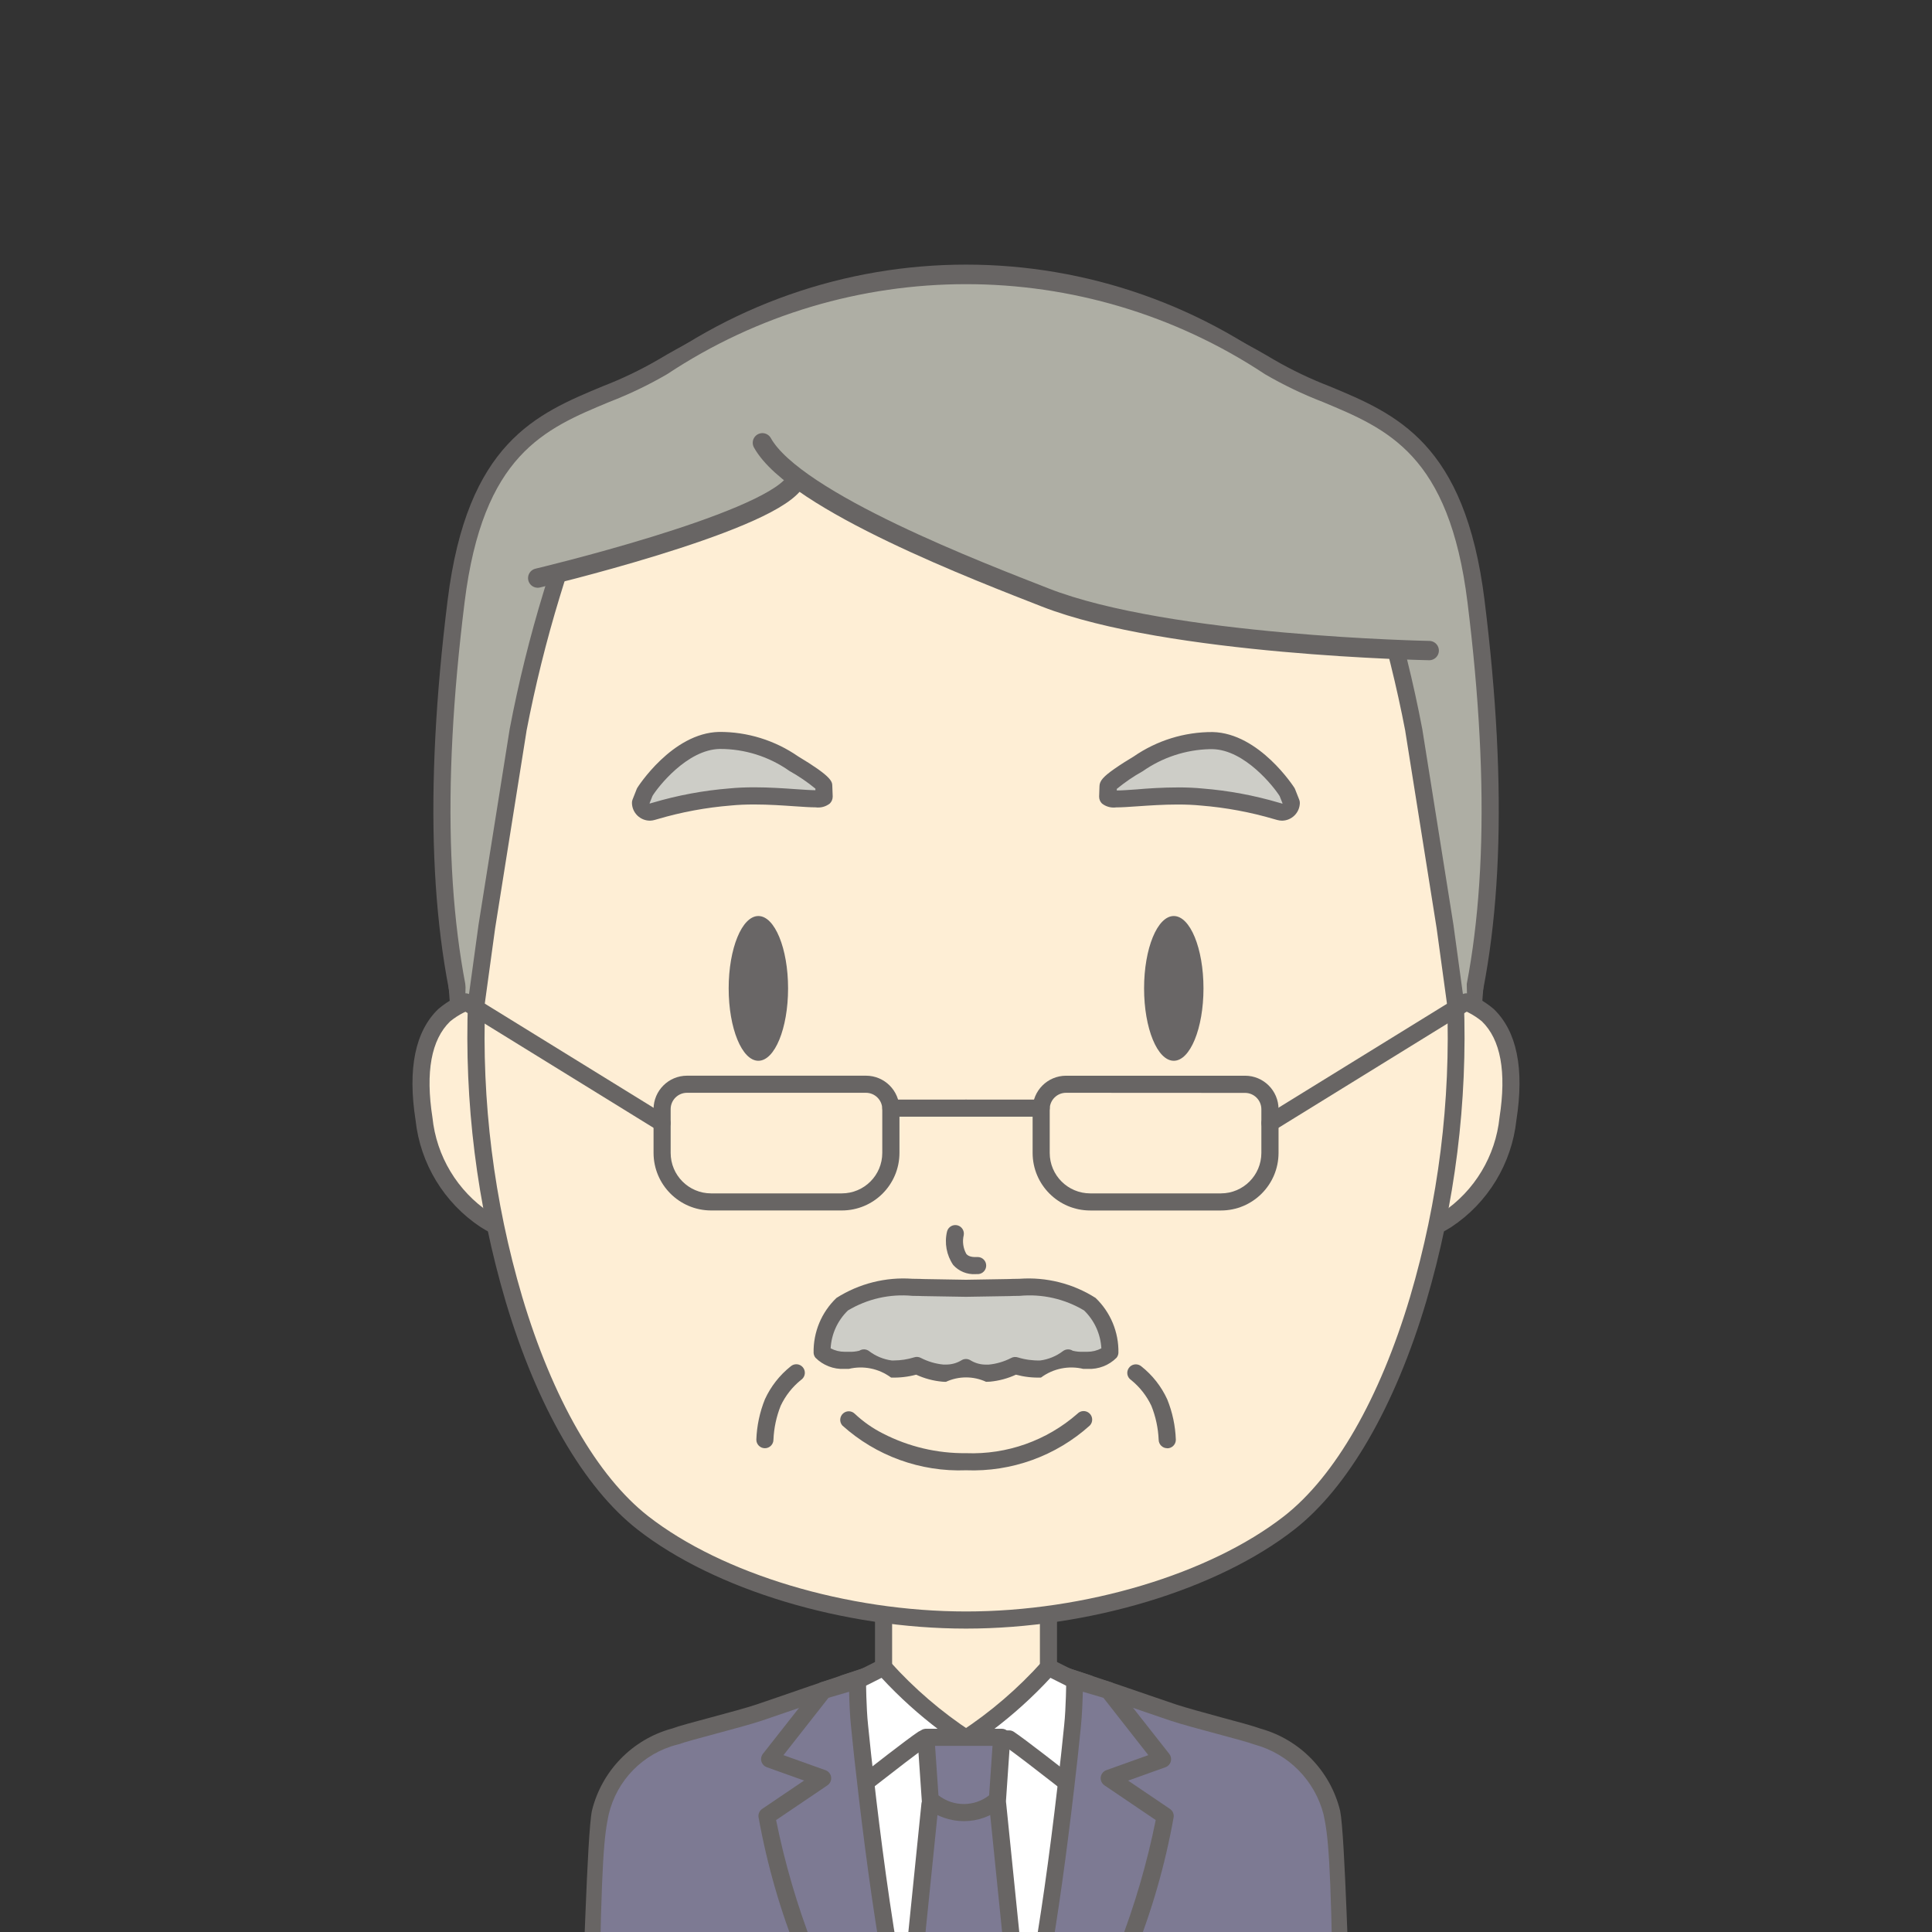 <?xml version="1.0" encoding="UTF-8"?>
<svg id="_レイヤー_1" data-name="レイヤー 1" xmlns="http://www.w3.org/2000/svg" width="75" height="75" version="1.1" viewBox="0 0 75 75">
  <rect x="0" y="0" width="75" height="75" fill="#333333" stroke="none"/>
  <defs>
    <style>
      .cls-1 {
        fill: #aeaea4;
      }

      .cls-1, .cls-2, .cls-3, .cls-4, .cls-5, .cls-6, .cls-7, .cls-8 {
        stroke-width: 0px;
      }

      .cls-2, .cls-9 {
        fill: none;
      }

      .cls-3 {
        fill: #feeed5;
      }

      .cls-4 {
        fill: #cdcdc7;
      }

      .cls-5 {
        fill: #686564;
      }

      .cls-6 {
        fill: #7d7a93;
      }

      .cls-7 {
        fill: #696666;
      }

      .cls-9 {
        stroke: #686564;
        stroke-linecap: round;
        stroke-linejoin: round;
        stroke-width: .75px;
      }

      .cls-8 {
        fill: #fff;
      }
    </style>
  </defs>
  <g>
    <path class="cls-4" d="M37.501,44.56l-19.558-3.755s-.548-6.843-.548-7.726c-.223-3.767.395-7.537,1.809-11.036,1.164-3.062,7.186-11.4,18.3-11.4s17.134,8.342,18.3,11.4c1.414,3.499,2.033,7.269,1.81,11.036,0,.883-.548,7.726-.548,7.726l-19.565,3.755Z"/>
    <path class="cls-5" d="M37.501,44.891c-.021,0-.042-.002-.063-.006l-19.558-3.755c-.147-.028-.256-.151-.268-.3-.022-.28-.549-6.866-.549-7.752,0-.089-.006-.221-.013-.389-.165-3.679.464-7.351,1.844-10.765,1.258-2.736,3.15-5.132,5.519-6.99,7.618-6.216,18.557-6.216,26.175,0,2.37,1.858,4.262,4.254,5.519,6.99,1.381,3.414,2.01,7.086,1.845,10.766-.007.167-.013.3-.013.388,0,.886-.527,7.473-.549,7.752-.012.149-.121.272-.268.3l-19.559,3.755c-.02.004-.041.006-.062.006ZM18.254,40.526l19.247,3.7,19.248-3.7c.1-1.243.527-6.683.527-7.448,0-.1.006-.242.014-.418.161-3.589-.453-7.17-1.8-10.5-1.209-2.631-3.032-4.933-5.317-6.711-7.374-6.017-17.964-6.017-25.338,0-2.284,1.779-4.108,4.08-5.317,6.711-1.347,3.33-1.961,6.911-1.8,10.5.008.175.014.314.014.418-.005.765.423,6.205.522,7.448Z"/>
    <path class="cls-1" d="M56.603,40.94c1.338-4.31,1.644-9.936.694-17.6s-4.906-7.183-8.019-9.1c-3.556-2.137-7.588-3.355-11.733-3.544-4.173.189-8.234,1.406-11.823,3.544-3.111,1.914-7.068,1.435-8.017,9.1s-.645,13.288.694,17.6"/>
    <path class="cls-5" d="M56.603,41.271c-.183-0-.332-.149-.332-.332 0-.033.005-.066.015-.098,1.369-4.408,1.592-10.119.682-17.459-.711-5.738-3.1-6.729-5.62-7.779-.775-.299-1.525-.659-2.243-1.077-7.034-4.66-16.174-4.66-23.208,0-.718.418-1.468.778-2.243,1.077-2.524,1.049-4.908,2.041-5.619,7.779-.91,7.343-.687,13.054.682,17.459.055.175-.042.362-.217.417-.175.055-.362-.042-.417-.217h0c-1.4-4.5-1.629-10.3-.707-17.737.759-6.121,3.435-7.234,6.023-8.31.743-.286,1.461-.631,2.15-1.03,3.641-2.172,7.764-3.406,12-3.593,2.182.047,4.345.427,6.413,1.126,1.921.606,3.765,1.434,5.494,2.467.689.399,1.408.743,2.15,1.029,2.589,1.076,5.266,2.189,6.024,8.31.922,7.435.69,13.237-.707,17.737-.044.139-.174.233-.32.231Z"/>
    <path class="cls-6" d="M48.801,67.407c-.492-.183-2.462-.661-3.271-.931-1.326-.442-6.838-2.421-8.029-2.421s-6.7,1.979-8.029,2.421c-.809.27-2.779.748-3.27.931l-.024.008c-1.428.38-2.533,1.513-2.876,2.951-.188.925-.325,6.889-.412,7.829h29.224c-.086-.94-.225-6.904-.414-7.829-.342-1.438-1.447-2.572-2.876-2.951l-.023-.008Z"/>
    <path class="cls-5" d="M37.501,63.723c.972,0,4.224,1.093,7.195,2.117.405.14.725.25.94.321.4.133,1.084.317,1.748.5.681.183,1.27.341,1.531.438l.02.007c1.531.425,2.712,1.645,3.089,3.188.193.938.333,6.915.42,7.869.019.182-.113.346-.295.365-.012.001-.023.002-.035.002h-29.225c-.183-0-.332-.149-.332-.332,0-.012.001-.023.002-.035.087-.954.227-6.93.419-7.869.377-1.542,1.557-2.76,3.086-3.187h.009l.018-.006c.262-.1.851-.255,1.531-.438.662-.178,1.347-.362,1.744-.495.214-.071.533-.181.938-.321,2.972-1.031,6.225-2.124,7.197-2.124ZM51.748,77.863c-.079-5.832-.201-6.63-.366-7.421-.337-1.318-1.355-2.354-2.667-2.715l-.019-.007h-.006c-.23-.086-.863-.256-1.474-.42-.673-.181-1.369-.368-1.786-.507-.217-.072-.539-.183-.946-.323-1.806-.623-6.036-2.081-6.978-2.081s-5.174,1.458-6.981,2.081c-.406.14-.727.25-.944.323-.415.139-1.11.325-1.782.506-.613.165-1.247.335-1.477.421h-.012l-.019.006c-1.324.337-2.35,1.383-2.662,2.713-.164.79-.286,1.589-.365,7.421l28.484.003Z"/>
    <rect class="cls-3" x="34.3" y="58.671" width="6.401" height="7.744"/>
    <path class="cls-5" d="M34.3,58.339h6.4c.183-.001.332.148.333.331 0.0 0.0 0.0.001 0.0.001v7.744c0,.183-.149.332-.332.332h-6.401c-.183,0-.332-.149-.332-.332v-7.744c0-.183.149-.332.332-.332ZM40.369,59.003h-5.737v7.08h5.737v-7.08Z"/>
    <path class="cls-3" d="M34.3,64.856c-.505.158-1.027.328-1.535.5.253,1.113,2.276,2.274,4.736,2.274s4.484-1.161,4.737-2.274c-.508-.171-1.031-.341-1.536-.5"/>
    <path class="cls-5" d="M37.5,67.961c-1.159.009-2.304-.25-3.346-.756-.798-.322-1.421-.968-1.714-1.777-.038-.166.057-.334.218-.388.543-.182,1.062-.351,1.542-.5.174-.058.362.036.42.209.058.174-.036.362-.209.42-.004.001-.007.002-.011.003-.378.118-.781.248-1.2.387.484.869,2.258,1.737,4.3,1.737,1.054.01,2.097-.224,3.046-.684.509-.227.944-.592,1.256-1.054-.411-.136-.814-.266-1.2-.387-.176-.052-.276-.237-.224-.413s.237-.276.413-.224c.004.001.007.002.011.003.494.155,1.013.323,1.543.5.161.054.256.222.218.388-.292.809-.916,1.455-1.714,1.777-1.043.507-2.189.766-3.349.757Z"/>
    <path class="cls-8" d="M43.355,66.871l-.487,1.733-.066.236-1.969,7.021h-6.663l-1.978-7.052h0l-.09-.322h0l-.454-1.609.98.068.74.053,4.128.512,4.14-.515.664-.046,1.055-.079Z"/>
    <path class="cls-5" d="M43.355,66.539c.183 0.0.332.149.331.333-0.0.03-.004.06-.012.089l-.553,1.969-1.969,7.022c-.04.143-.171.242-.32.242h-6.663c-.149 0-.28-.099-.32-.242l-1.978-7.052-.005-.02-.085-.3c0-.009,0-.018-.006-.027l-.447-1.586c-.05-.177.053-.36.23-.409.036-.01.074-.014.112-.012l1.721.121h.017l4.087.507,4.1-.51h.018l1.72-.119.022-.006ZM40.581,75.529l2.327-8.3-1.241.086-4.131.514c-.027.003-.055.003-.082,0l-4.12-.511-1.24-.088.326,1.155c0,.009,0,.019.007.028l.084.3v.02l1.905,6.792,6.165.004Z"/>
    <path class="cls-8" d="M34.3,64.723c.953,1.066,2.042,2.001,3.239,2.783h-1.712c-.63.42-3.291,2.532-3.291,2.532l.75-4.805,1.014-.51Z"/>
    <path class="cls-5" d="M34.3,64.391c.097,0,.189.042.252.116h0c.933,1.04,1.997,1.954,3.165,2.719.155.099.2.304.102.458-.061.096-.166.154-.28.154h-1.609c-.734.513-3.162,2.44-3.188,2.46-.144.114-.353.089-.466-.055-.057-.072-.082-.165-.068-.256l.75-4.805c.017-.106.083-.197.179-.245l1.014-.51c.046-.023.097-.036.149-.036ZM36.479,67.174c-.811-.612-1.567-1.294-2.257-2.04l-.634.319-.593,3.8c.835-.657,2.208-1.729,2.649-2.023.054-.036.118-.056.184-.056h.651Z"/>
    <path class="cls-8" d="M40.701,64.723c-.952,1.066-2.041,2.001-3.238,2.783h1.712c.629.42,3.291,2.532,3.291,2.532l-.75-4.805-1.015-.51Z"/>
    <path class="cls-5" d="M40.701,64.391c.052-0.0.103.012.149.035l1.015.51c.096.048.162.139.179.245l.75,4.805c.028.181-.096.351-.278.379-.091.014-.184-.01-.256-.068-.025-.02-2.455-1.946-3.188-2.46h-1.606c-.183-0-.332-.149-.332-.332 0-.113.058-.219.154-.28,1.168-.765,2.232-1.679,3.164-2.719.063-.073.153-.114.249-.115ZM41.414,65.452l-.635-.319c-.69.746-1.445,1.428-2.256,2.04h.652c.065 0.0.13.02.184.056.44.294,1.813,1.366,2.648,2.023l-.593-3.8Z"/>
    <path class="cls-6" d="M39.481,77.435h-4.133l.752-7.39.246-.018,1.069-.075,1.069.075.246.018.751,7.39Z"/>
    <path class="cls-5" d="M39.481,77.767h-4.133c-.183-0-.332-.149-.332-.332,0-.011.001-.022.002-.033l.752-7.39c.015-.161.144-.288.306-.3l.246-.018,1.07-.075h.046l1.316.093c.162.012.291.139.306.3l.752,7.39c.018.182-.115.345-.297.363-.011.001-.022.002-.033.002l-.001-0ZM35.715,77.103h3.4l-.686-6.748-1.013-.071-1.013.071-.688,6.748Z"/>
    <path class="cls-6" d="M35.943,67.442l.168,2.441c.749.644,1.857.644,2.606,0l.168-2.441h-2.942Z"/>
    <path class="cls-5" d="M35.943,67.11h2.946c.183 0.0.332.149.332.332,0,.008-0.0.015-.001.023l-.168,2.441c-.007.099-.058.19-.139.248-.865.724-2.125.724-2.99,0-.081-.058-.132-.149-.139-.248l-.168-2.441c-.013-.183.125-.342.308-.354.008-.001.015-.001.023-.001h-.004ZM38.529,67.774h-2.23l.132,1.92c.578.451,1.389.451,1.967,0l.131-1.92Z"/>
    <path class="cls-6" d="M29.77,70.498c.332,1.836.852,3.633,1.552,5.363h3.2c-.439-2.585-.794-5.487-1.031-7.635-.048-.448-.093-.863-.129-1.236-.073-.669-.081-1.758-.081-1.758l-1.317.388-2.1,2.671,2.066.74-2.16,1.467Z"/>
    <path class="cls-5" d="M33.286,64.9c.182,0,.33.147.332.329,0,.011.009,1.08.079,1.725.031.318.068.664.107,1.031l.022.205c.224,2.031.584,5,1.028,7.614.03.181-.092.352-.272.382-.018.003-.036.005-.055.005h-3.2c-.139-0-.263-.087-.311-.217-.711-1.753-1.237-3.576-1.571-5.438-.015-.124.04-.245.143-.315l1.626-1.1-1.45-.519c-.172-.062-.262-.252-.2-.425.012-.033.029-.064.051-.092l2.1-2.671c.042-.054.101-.094.167-.114l1.317-.388c.028-.008.058-.012.087-.012ZM34.135,75.529c-.417-2.53-.755-5.325-.969-7.266l-.022-.206c-.04-.369-.077-.717-.107-1.034-.045-.41-.066-.966-.075-1.349l-.8.235-1.747,2.226,1.633.584c.172.062.262.252.2.425-.024.066-.068.123-.126.162l-1.994,1.349c.336,1.662.812,3.292,1.423,4.874l2.584 0Z"/>
    <path class="cls-6" d="M45.231,70.498c-.331,1.836-.851,3.634-1.551,5.363h-3.2c.439-2.585.793-5.487,1.031-7.635.048-.448.093-.863.129-1.236.072-.669.081-1.758.081-1.758l1.317.388,2.1,2.671-2.065.74,2.158,1.467Z"/>
    <path class="cls-5" d="M41.714,64.9c.032 0.0.063.005.094.014l1.317.388c.066.02.125.06.167.114l2.1,2.671c.113.144.088.353-.057.466-.028.022-.059.039-.092.051l-1.449.519,1.625,1.1c.103.07.158.191.143.315-.332,1.862-.858,3.685-1.569,5.438-.048.13-.172.217-.311.217h-3.2c-.183-0-.332-.149-.332-.332,0-.018.002-.036.005-.055.351-2.069.7-4.631,1.028-7.616l.022-.2c.039-.367.076-.714.107-1.027.07-.649.08-1.719.08-1.729.002-.182.15-.329.332-.329l-.01-.005ZM42.835,65.909l-.8-.235c-.01.383-.031.94-.075,1.352-.03.313-.067.662-.107,1.03l-.022.205c-.312,2.815-.638,5.257-.969,7.267h2.581c.611-1.581,1.087-3.212,1.422-4.874l-1.992-1.349c-.152-.103-.191-.309-.088-.461.039-.058.096-.102.162-.126l1.631-.584-1.743-2.225Z"/>
    <g>
      <path class="cls-3" d="M55.137,38.709s4.265-.826,3.4,4.724c-.561,3.6-3.367,4.781-4.579,4.4"/>
      <path class="cls-5" d="M54.443,48.235c-.198.002-.395-.026-.585-.082-.175-.055-.272-.242-.217-.417.055-.175.242-.272.417-.217.679.118,1.377-.044,1.934-.451,1.252-.838,2.065-2.19,2.219-3.688.276-1.772.045-3.028-.687-3.734-.648-.531-1.495-.755-2.321-.612-.18.035-.354-.083-.389-.263-.035-.18.083-.354.263-.389,1.038-.185,2.105.103,2.908.786.9.865,1.194,2.316.882,4.314-.182,1.69-1.107,3.211-2.524,4.149-.567.371-1.224.58-1.9.604Z"/>
      <path class="cls-3" d="M19.864,38.709s-4.265-.826-3.4,4.724c.563,3.6,3.367,4.781,4.579,4.4"/>
      <path class="cls-5" d="M20.557,48.235c-.676-.023-1.333-.231-1.9-.6-1.417-.939-2.343-2.46-2.525-4.15-.312-2-.015-3.45.882-4.314.803-.683,1.87-.971,2.908-.786.179.038.294.215.255.394-.037.174-.205.288-.38.258h0c-.828-.14-1.676.084-2.326.616-.729.707-.959,1.962-.683,3.731.154,1.499.968,2.851,2.22,3.689.562.394,1.254.556,1.932.45.175-.055.362.042.417.217.055.175-.042.362-.217.417h0c-.189.055-.386.081-.583.078Z"/>
      <path class="cls-3" d="M37.501,62.89c4.633,0,9.6-1.469,12.547-3.774,4.38-3.421,6.815-12.971,6.454-20.264-.539-10.914-.368-21.635-19-21.635s-18.461,10.722-19,21.635c-.36,7.292,2.074,16.842,6.453,20.264,2.952,2.305,7.913,3.774,12.546,3.774Z"/>
      <path class="cls-5" d="M37.501,63.222c-4.755,0-9.76-1.509-12.751-3.844-2.085-1.629-3.9-4.771-5.118-8.847-1.12-3.793-1.615-7.743-1.463-11.695.019-.382.037-.764.055-1.146.254-5.381.493-10.463,2.967-14.347,1.364-2.124,3.357-3.77,5.7-4.708,6.878-2.335,14.335-2.335,21.213,0,2.343.939,4.336,2.584,5.7,4.708,2.475,3.884,2.714,8.967,2.968,14.348.018.381.036.762.055,1.144.152,3.952-.343,7.902-1.463,11.695-1.215,4.076-3.033,7.218-5.119,8.847-2.983,2.336-7.988,3.845-12.744,3.845ZM37.501,17.549c-3.528-.13-7.046.448-10.346,1.7-2.219.887-4.107,2.444-5.4,4.454-2.38,3.735-2.615,8.731-2.864,14.021-.018.382-.036.764-.055,1.147-.148,3.877.337,7.752,1.436,11.472,1.176,3.945,2.913,6.969,4.89,8.514,2.882,2.25,7.727,3.7,12.343,3.7s9.462-1.454,12.343-3.7c1.978-1.545,3.715-4.568,4.891-8.513,1.099-3.72,1.584-7.595,1.436-11.472-.019-.382-.037-.764-.055-1.145-.249-5.291-.485-10.288-2.864-14.023-1.293-2.01-3.181-3.567-5.4-4.454-3.303-1.254-6.824-1.832-10.355-1.701Z"/>
      <path class="cls-1" d="M56.704,30.097c-.348-6.07-5.9-18.234-19.2-18.234s-18.854,12.164-19.2,18.234c-.078,1.38-.24,8.573-.24,8.573l.414.445.43-3.13,1.216-7.64c.094-1.576.474-3.123,1.121-4.563,1.619-2.69,8.695-4.47,16.262-4.47s14.643,1.78,16.264,4.47c.647,1.44,1.027,2.987,1.121,4.563l1.216,7.64.428,3.13.414-.445s-.166-7.194-.246-8.573Z"/>
      <g>
        <path class="cls-3" d="M18.471,39.112l.43-3.128,1.216-7.64c.112-.9,2.086-9.585,3.835-10.686,2.478-1.563,5.981,1.653,13.549,1.653h0c7.569,0,11.071-3.216,13.549-1.653,1.749,1.1,3.725,9.783,3.836,10.686l1.216,7.64.428,3.128"/>
        <path class="cls-5" d="M18.471,39.444c-.015.001-.031.001-.046,0-.182-.025-.309-.192-.284-.374v-0l.43-3.128v-.007l1.215-7.634c.341-1.795.78-3.57,1.314-5.317.962-3.207,1.861-5.092,2.673-5.6,1.38-.87,2.987-.411,5.213.225,5.527,1.836,11.5,1.836,17.027,0,2.225-.636,3.832-1.095,5.212-.225.811.511,1.711,2.4,2.673,5.6.534,1.748.973,3.523,1.315,5.318l1.215,7.634v.007l.428,3.128c.025.182-.102.349-.284.374-.182.025-.349-.102-.374-.284h0l-.428-3.125-1.215-7.637v-.011c-.338-1.76-.77-3.5-1.293-5.214-1.244-4.147-2.087-5.04-2.391-5.232-1.129-.712-2.54-.309-4.676.3-2.815.896-5.747,1.367-8.7,1.4-2.954-.027-5.887-.499-8.7-1.4-2.136-.61-3.547-1.014-4.676-.3-.3.192-1.147,1.085-2.391,5.232-.523,1.714-.954,3.454-1.292,5.214v.011l-1.215,7.636-.429,3.125c-.023.16-.159.28-.321.284Z"/>
      </g>
    </g>
    <g>
      <path class="cls-5" d="M37.5,57.076c-1.765.067-3.487-.556-4.8-1.738-.121-.138-.108-.347.03-.469.13-.115.327-.11.451.012.326.307.694.565,1.094.767.998.514,2.106.776,3.228.764,1.583.061,3.13-.487,4.322-1.531.126-.133.336-.139.47-.012.133.126.139.336.012.469-1.315,1.184-3.039,1.807-4.807,1.738Z"/>
      <g>
        <path class="cls-5" d="M29.69,56.22h0c-.183-.002-.33-.151-.329-.334.019-.538.132-1.068.333-1.567.229-.498.571-.936,1-1.277.138-.121.348-.107.468.031.121.138.107.348-.032.469-.012.01-.024.02-.037.028-.334.27-.603.612-.786,1-.168.42-.263.866-.282,1.318 0.0.183-.149.332-.332.332h-.004Z"/>
        <path class="cls-5" d="M45.311,56.22c-.182,0-.33-.147-.332-.329h0c-.019-.452-.115-.898-.283-1.318-.183-.388-.452-.73-.785-1-.154-.1-.197-.306-.096-.459.1-.154.306-.197.46-.096.013.008.025.018.037.028.429.341.772.778,1,1.276.202.499.315,1.029.334,1.567.001.183-.146.332-.329.334l-.005-.002Z"/>
      </g>
      <g>
        <path class="cls-4" d="M42.305,50.629c-.847-.785-3.127-.645-3.127-.645l-1.677.028-1.677-.028s-2.28-.14-3.126.645c-.508.488-.791,1.165-.782,1.87.236.217.55.329.87.31.635.023.757-.09.757-.09.31.235.677.383,1.063.43.336.011.671-.035.991-.136.311.164.65.266,1,.3.57-.282,1.238-.282,1.808,0,.35-.034.689-.136,1-.3.32.101.655.147.99.136.386-.047.753-.196,1.064-.43,0,0,.122.113.757.09.32.019.634-.093.869-.31.009-.704-.273-1.381-.78-1.87Z"/>
        <path class="cls-5" d="M35.418,49.642c.226,0,.38.008.417.01l1.665.028,1.665-.028c.036,0,.19-.01.416-.01h0c1.037-.075,2.071.185,2.949.743.581.556.903,1.33.887,2.134-.004.069-.03.136-.074.19-.294.294-.699.45-1.114.432h-.173c-.571-.138-1.174-.015-1.645.336-.328.011-.656-.027-.973-.112-.317.147-.657.238-1.005.271-.051.004-.102.006-.153.006-.494-.228-1.063-.228-1.557,0-.05,0-.1,0-.152-.006-.348-.033-.688-.124-1.006-.271-.317.085-.646.123-.974.112-.471-.351-1.073-.474-1.644-.336h-.174c-.416.019-.82-.138-1.115-.432-.044-.054-.07-.12-.074-.19-.016-.804.306-1.578.888-2.134.877-.557,1.91-.818,2.946-.743ZM37.5,50.342h-.006l-1.677-.028h-.015s-.152-.009-.384-.009c-.872-.083-1.748.116-2.5.566-.401.388-.642.913-.673,1.471.168.089.356.135.547.134h.15c.14.007.281-.007.417-.041.118-.076.271-.069.382.017.255.194.556.318.874.361h.092c.263-.002.525-.042.776-.12.09-.031.189-.022.272.025.27.138.564.225.866.254h.1c.209.002.415-.053.595-.161.111-.073.254-.073.365,0,.181.109.389.166.6.163h.1c.302-.029.596-.116.866-.254.083-.047.182-.055.272-.024.28.086.573.125.866.117.318-.043.62-.167.876-.361.111-.085.263-.092.381-.017.136.034.277.048.417.041h.15c.19.001.378-.045.546-.134-.031-.557-.271-1.083-.672-1.471-.752-.45-1.628-.648-2.5-.566h0c-.232,0-.382.009-.384.009h-.011l-1.677.028-.011 0Z"/>
      </g>
    </g>
    <g>
      <path class="cls-7" d="M37.864,49.462c-.326.018-.643-.113-.861-.356-.259-.38-.346-.852-.239-1.3.046-.178.227-.284.404-.239.169.044.275.21.244.382h0c-.059.246-.023.506.1.727.03.035.121.141.424.121h.021c.183.003.33.153.327.337-.003.172-.135.313-.306.326-.045-.003-.081.002-.114.002Z"/>
      <path class="cls-7" d="M46.719,38.369c0,1.551-.516,2.81-1.153,2.81s-1.153-1.258-1.153-2.81.516-2.809,1.153-2.809,1.153,1.257,1.153,2.809Z"/>
      <path class="cls-7" d="M28.287,38.369c0,1.551.516,2.81,1.153,2.81s1.153-1.258,1.153-2.81-.517-2.809-1.153-2.809-1.153,1.257-1.153,2.809Z"/>
      <g>
        <path class="cls-5" d="M47.398,46.991h-5.077c-1.233-.001-2.232-.999-2.235-2.232v-1.7c0-.718.582-1.3,1.3-1.3h6.947c.718,0,1.3.582,1.3,1.3h0v1.7c-.003,1.233-1.002,2.231-2.235,2.232ZM41.384,42.422c-.35-0-.634.284-.634.634,0,.001 0.0.002 0.0.003v1.7c.002.866.705,1.567,1.571,1.568h5.077c.865-.002,1.566-.703,1.568-1.568v-1.7c-.001-.349-.284-.632-.633-.633l-6.949-.004Z"/>
        <path class="cls-5" d="M26.668,41.758h6.949c.718,0,1.3.582,1.3,1.3v1.7c-.003,1.234-1.003,2.232-2.237,2.232h-5.077c-1.232-.003-2.23-1.002-2.232-2.234v-1.701c.002-.716.581-1.295,1.297-1.297ZM32.68,46.327c.867-.001,1.569-.703,1.57-1.57v-1.702c-.001-.349-.284-.632-.633-.633h-6.949c-.349.001-.632.284-.633.633v1.7c-0.0.867.701,1.57,1.568,1.572h5.077Z"/>
        <path class="cls-5" d="M49.298,43.929c-.115-0-.222-.06-.282-.158-.096-.156-.048-.361.108-.457l0-0,7.627-4.705c.156-.096.361-.048.457.108l0.0 0c.095.156.046.36-.11.456l-7.626,4.707c-.052.032-.113.049-.174.049Z"/>
        <path class="cls-5" d="M25.703,43.929c-.061 0-.122-.017-.174-.049l-7.627-4.707c-.155-.096-.204-.3-.108-.456.096-.155.3-.204.456-.108l7.626,4.706c.156.097.204.301.107.457-.061.097-.167.157-.282.157l.002 0Z"/>
        <path class="cls-5" d="M40.419,43.35h-2.918c-.183,0-.332-.149-.332-.332s.149-.332.332-.332h2.918c.183.001.331.149.331.332 0.0.183-.148.331-.331.332Z"/>
        <path class="cls-5" d="M37.501,43.35h-2.918c-.183,0-.332-.149-.332-.332s.149-.332.332-.332h2.918c.183.001.331.149.331.332 0.0.183-.148.331-.331.332Z"/>
      </g>
    </g>
    <g>
      <path class="cls-4" d="M25.029,30.754c.153-.263,1.4-1.974,2.9-2.007,1.033-.008,2.042.307,2.888.9.4.237,1.163.719,1.165.874l.015.406c0,.25-1.964-.153-3.645.013-1.023.082-2.035.274-3.017.571-.194.056-.397-.057-.453-.251-.009-.032-.014-.065-.014-.098l.161-.408Z"/>
      <path class="cls-7" d="M25.232,31.858c-.383,0-.695-.307-.7-.69-.001-.044.007-.087.023-.128l.162-.41c.006-.016.013-.031.022-.045.012-.021,1.351-2.132,3.178-2.172,1.096-.006,2.166.326,3.067.95,1.311.786,1.323.98,1.326,1.149l.015.4v.007c.002.101-.038.199-.109.271-.156.124-.357.178-.554.151-.208,0-.49-.02-.817-.042-.449-.031-1.007-.07-1.567-.07-.332,0-.625.013-.9.04-.97.078-1.929.256-2.862.532l-.1.028c-.06.018-.122.028-.184.029ZM25.214,31.188c.008.005.019.005.027,0l.095-.027c.972-.288,1.971-.474,2.982-.555.294-.029.609-.043.962-.043.584,0,1.155.04,1.613.072.309.021.576.04.761.041v-.061c-.314-.259-.651-.488-1.007-.686-.792-.56-1.74-.859-2.71-.855-1.27.028-2.4,1.484-2.607,1.823l-.116.291Z"/>
      <g>
        <path class="cls-4" d="M49.973,30.754c-.154-.263-1.4-1.974-2.9-2.007-1.033-.007-2.042.307-2.888.9-.394.237-1.163.719-1.165.874l-.015.406c0,.25,1.965-.153,3.646.013,1.023.082,2.035.274,3.017.571.194.056.397-.057.453-.251.009-.032.014-.065.014-.098l-.162-.408Z"/>
        <path class="cls-7" d="M49.77,31.858h0c-.066-0-.132-.01-.195-.028l-.1-.028c-.932-.275-1.89-.453-2.859-.531-.272-.027-.565-.04-.9-.04-.56,0-1.119.039-1.567.07-.327.023-.609.042-.817.042-.197.027-.397-.027-.554-.15-.071-.071-.111-.168-.11-.269v-.008l.014-.4c.005-.2.146-.366.577-.668.25-.176.545-.358.749-.48.901-.623,1.971-.955,3.066-.95,1.818.041,3.166,2.15,3.179,2.172.008.015.016.03.022.046l.162.41c.016.041.024.084.023.128-.009.376-.313.679-.69.684ZM45.721,30.567c.354,0,.668.014.962.043,1.009.081,2.008.267,2.979.554l.1.028c.009.005.019.005.028,0l-.114-.287c-.21-.34-1.346-1.8-2.609-1.823h-.105c-.932.023-1.837.321-2.6.856-.356.198-.693.428-1.008.687v.061c.185,0,.453-.019.762-.041.451-.04,1.026-.077,1.605-.077v-.001Z"/>
      </g>
    </g>
  </g>
  <rect class="cls-2" width="75" height="75"/>
  <path class="cls-1" d="M29.596,17.189c.657,2.063,8.571,5.06,10.973,6.003,4.783,1.876,14.913,2.063,14.913,2.063,0,0-.563-9.285-9.004-10.223s-16.882,2.157-16.882,2.157Z"/>
  <path class="cls-1" d="M29.596,17.189s-5.721-1.594-7.409-.281-1.313,5.534-1.313,5.534c0,0,9.191-2.063,10.411-3.658l-1.688-1.594Z"/>
  <path class="cls-9" d="M29.596,17.189c1.27,2.288,8.571,5.06,10.973,6.003,4.783,1.876,14.913,2.063,14.913,2.063"/>
  <path class="cls-9" d="M20.874,22.441s8.723-2.071,9.942-3.666"/>
</svg>